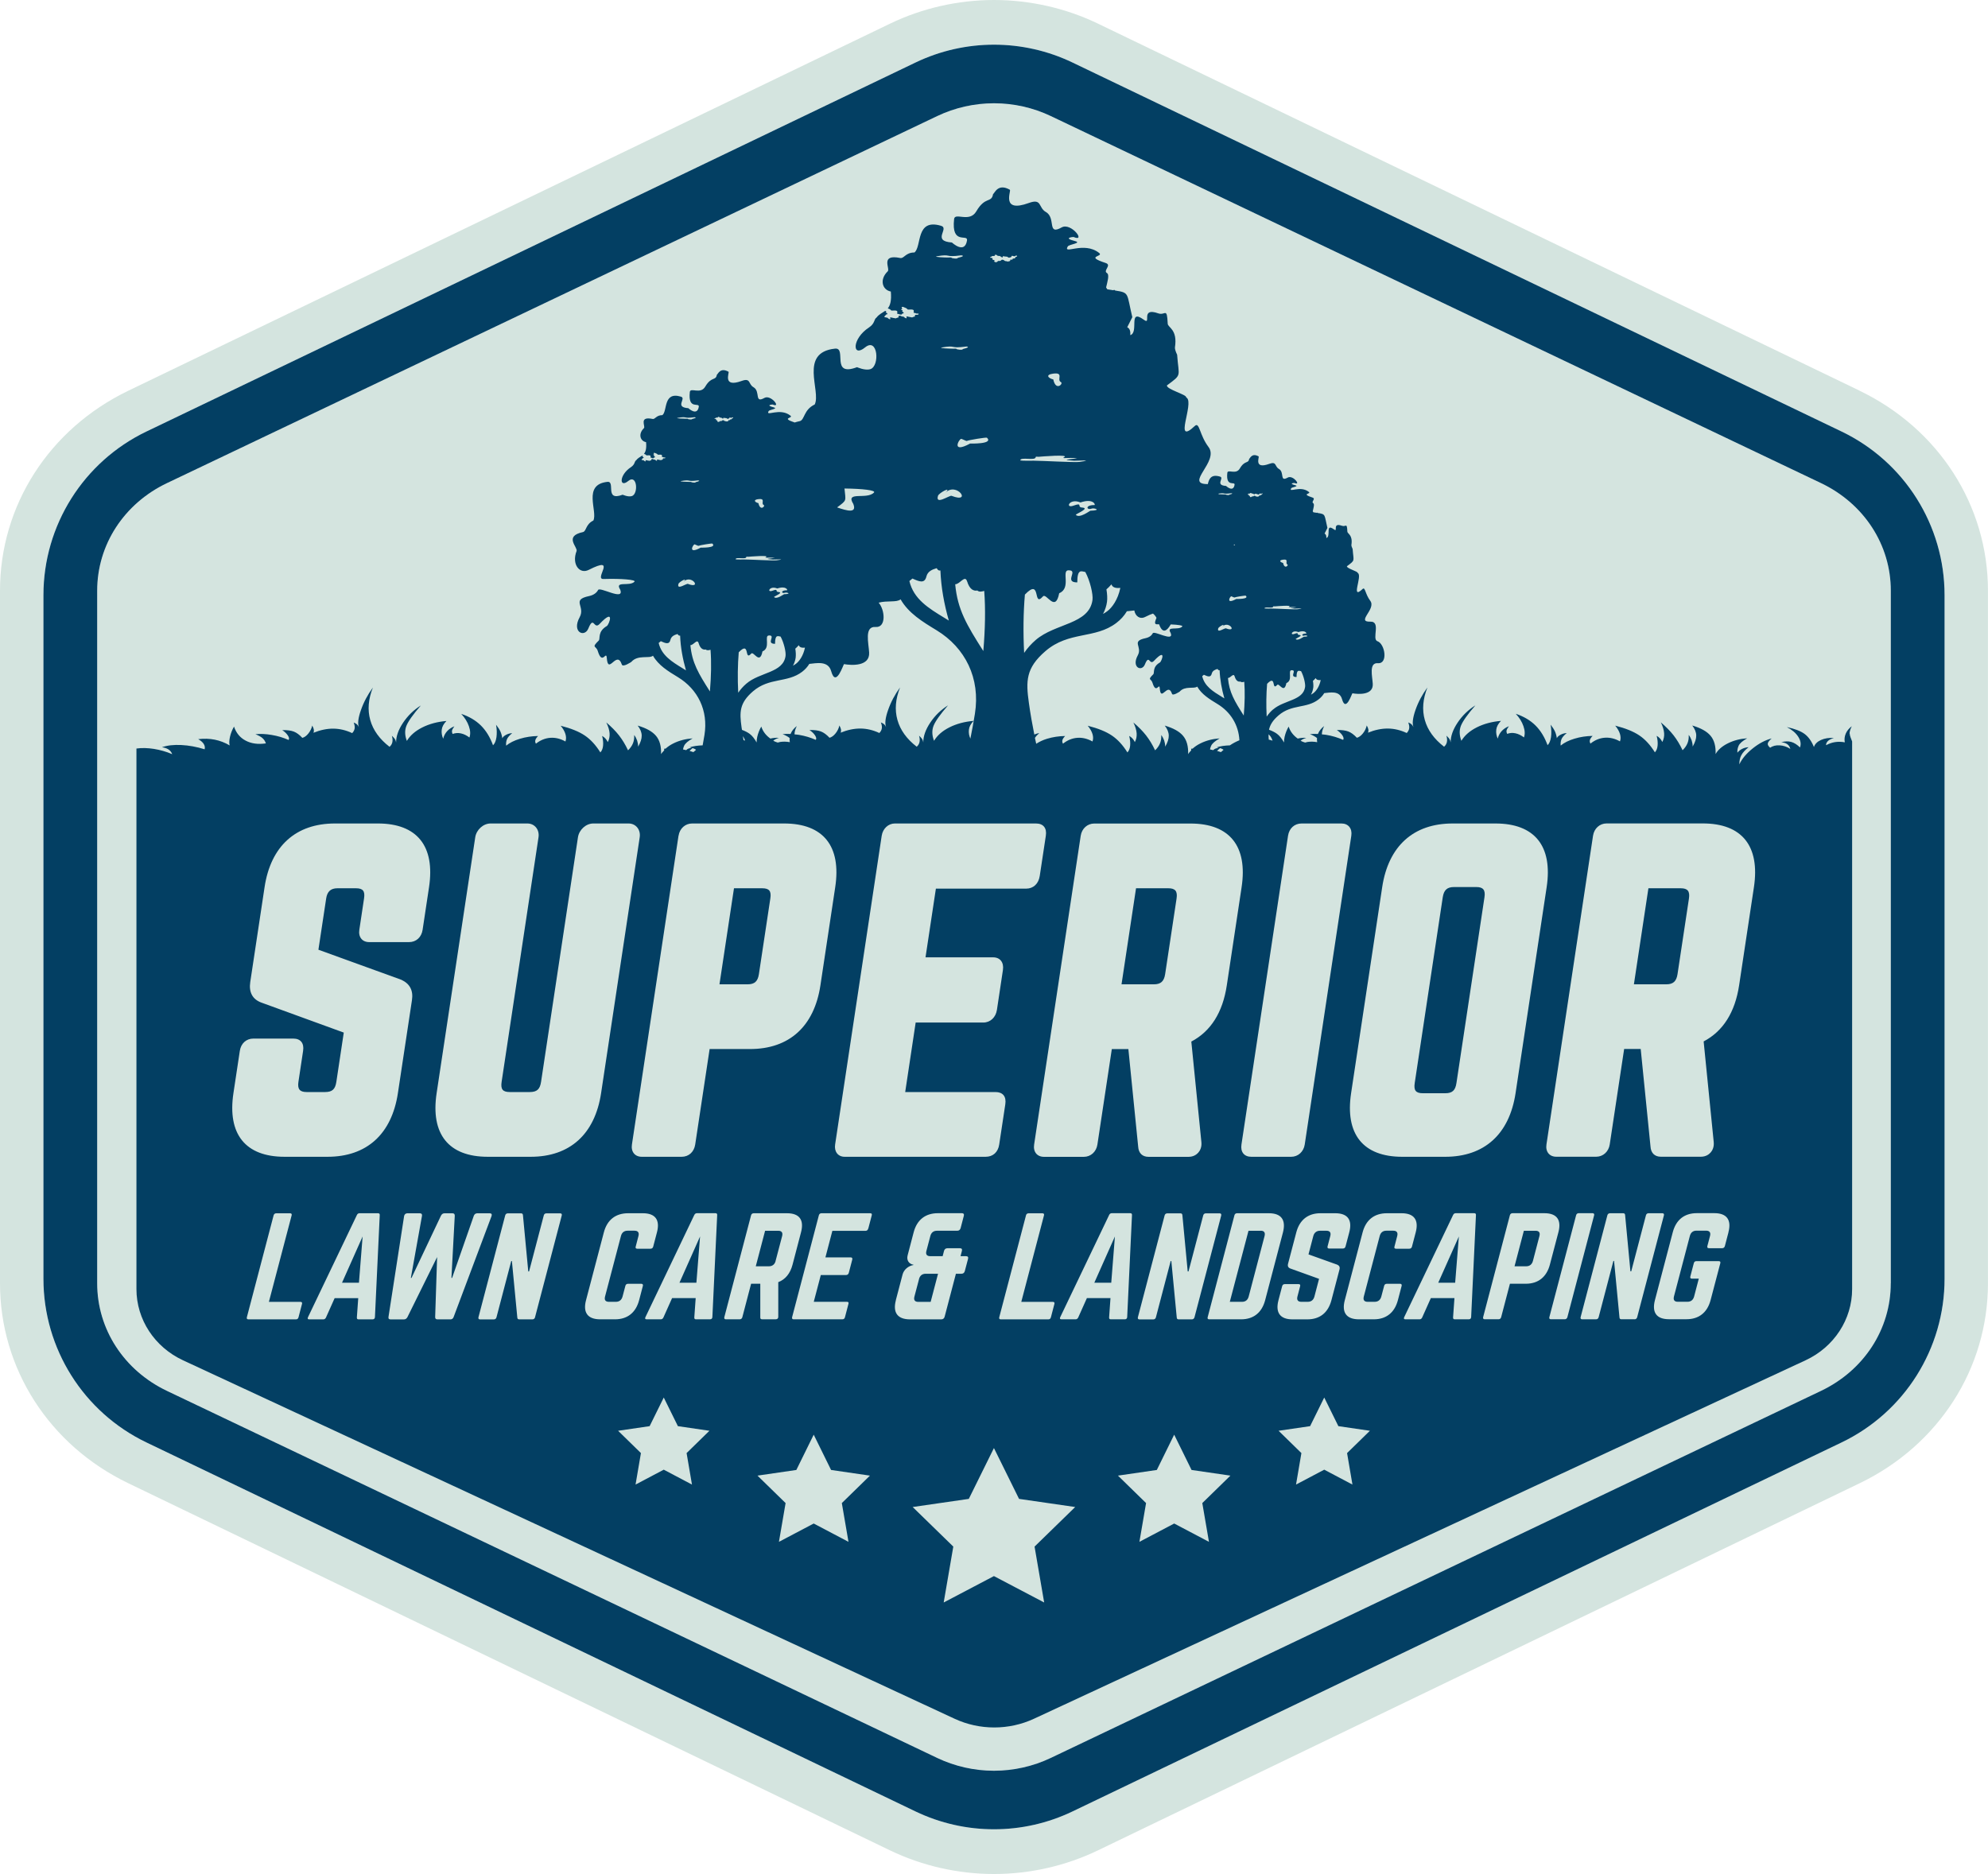 <?xml version="1.0" encoding="UTF-8"?>
<svg id="Layer_2" data-name="Layer 2" xmlns="http://www.w3.org/2000/svg" viewBox="0 0 417.87 393.97">
  <defs>
    <style>
      .cls-1 {
        fill: #033f63;
      }

      .cls-2 {
        fill: #d4e4df;
      }
    </style>
  </defs>
  <g id="Layer_1-2" data-name="Layer 1">
    <g>
      <g>
        <path class="cls-2" d="m208.94,372.26c-4.11,0-8.23-.93-11.91-2.68l-161.91-77.17c-9.06-4.32-14.68-12.98-14.68-22.62V124.18c0-9.64,5.63-18.31,14.68-22.62L197.03,24.39c3.68-1.75,7.79-2.68,11.91-2.68s8.23.93,11.91,2.68l161.91,77.17c9.06,4.32,14.68,12.98,14.68,22.62v145.61c0,9.64-5.63,18.31-14.68,22.62l-161.91,77.17c-3.68,1.75-7.79,2.68-11.91,2.68Z"/>
        <path class="cls-2" d="m390.9,82.14L230.81,4.98c-6.76-3.26-14.32-4.98-21.87-4.98s-15.12,1.72-21.87,4.98L26.97,82.14C10.33,90.17,0,106.27,0,124.18v145.61c0,17.91,10.33,34.02,26.97,42.03l160.09,77.17c6.76,3.26,14.32,4.98,21.87,4.98s15.12-1.72,21.87-4.98l160.09-77.17c16.64-8.02,26.97-24.13,26.97-42.04V124.18c0-17.91-10.34-34.01-26.97-42.03Zm17.84,186.7c0,14.68-8.42,28.06-21.66,34.41l-161.63,77.56c-10.44,5.01-22.59,5.01-33.03,0L30.79,303.26c-13.24-6.35-21.66-19.73-21.66-34.41V125.12c0-14.68,8.42-28.06,21.66-34.41L192.42,13.15c10.44-5.01,22.59-5.01,33.03,0l161.63,77.56c13.24,6.35,21.66,19.73,21.66,34.41v143.72Z"/>
      </g>
      <g>
        <g>
          <path class="cls-1" d="m193.18,268.89l-.97,3.68c-.2.75.1,1.12.82,1.12h2.59l1.55-5.91h-2.59c-.75,0-1.21.39-1.41,1.12Z"/>
          <path class="cls-1" d="m264.99,258.74h-2.56l-3.93,14.94h2.56c.73,0,1.21-.37,1.41-1.12l3.33-12.69c.2-.75-.09-1.14-.81-1.14Z"/>
          <path class="cls-1" d="m353.29,186.74h-6.8l-3.05,20.19h6.8c1.45,0,2.14-.62,2.37-2.15l2.4-15.89c.23-1.53-.27-2.15-1.72-2.15Z"/>
          <path class="cls-1" d="m163.02,265.1l1.38-5.24c.19-.72-.1-1.12-.82-1.12h-2.76l-1.96,7.47h2.76c.72,0,1.22-.39,1.41-1.11Z"/>
          <polygon class="cls-1" points="233.58 269.67 234.35 259.94 230.02 269.67 233.58 269.67"/>
          <path class="cls-1" d="m159.52,204.78l2.4-15.89c.24-1.57-.23-2.15-1.72-2.15h-5.92l-3.05,20.19h5.92c1.46,0,2.14-.62,2.37-2.15Z"/>
          <path class="cls-1" d="m388.76,154.24c.03-.49.19-1.01.48-1.57-.59.45-1.02.97-1.27,1.56-.25.59-.32,1.2-.2,1.83-.7-.13-1.37-.15-2.03-.05-.66.1-1.29.32-1.89.65-.05-.24.05-.51.3-.8.25-.29.69-.53,1.33-.71-1.02-.08-1.92.06-2.71.41-.79.36-1.28.85-1.49,1.48-.5-1.23-1.16-2.15-1.97-2.75-.81-.6-2.06-1.08-3.73-1.44,1.09.56,1.89,1.23,2.4,2.03.51.79.64,1.54.37,2.25-.62-.6-1.23-.99-1.85-1.16-.62-.17-1.31-.15-2.09.07.52.04.95.17,1.26.4.32.23.54.56.65,1-.73-.46-1.48-.71-2.25-.75-.77-.05-1.44.12-2,.5-.37-.32-.54-.62-.49-.89.05-.28.32-.63.82-1.06-1.34.34-2.67,1.04-3.99,2.1-1.32,1.06-2.26,2.18-2.81,3.35,0-.75.13-1.4.43-1.94.29-.55.8-1.1,1.52-1.67-.48.03-.92.14-1.33.34-.41.2-.75.47-1.02.81-.05-.47.03-.95.25-1.45.22-.5.82-1.02,1.8-1.57-1.49.1-2.84.45-4.06,1.06-1.22.61-2.08,1.36-2.58,2.25.06-1.63-.28-2.9-1.04-3.82s-2.04-1.64-3.87-2.18c.55.71.83,1.41.84,2.1.01.69-.24,1.46-.75,2.33,0-.46-.08-.89-.21-1.29-.14-.4-.34-.79-.62-1.16.04.65-.05,1.24-.26,1.75-.21.52-.55,1-1.03,1.47-.56-1.19-1.19-2.23-1.9-3.14-.71-.91-1.6-1.81-2.67-2.72.41.84.64,1.6.69,2.27.05.68-.08,1.3-.38,1.86-.14-.29-.3-.55-.5-.76s-.43-.4-.69-.54c.2.77.26,1.45.2,2.06-.06.61-.25,1.08-.57,1.41-.97-1.56-2.06-2.74-3.28-3.56s-2.9-1.5-5.06-2.05c.49.59.83,1.18,1,1.75.17.57.17,1.09,0,1.56-1.05-.59-2.12-.85-3.19-.77-1.07.08-2.08.49-3.01,1.23-.15-.24-.19-.5-.12-.75.07-.26.26-.54.57-.86-1.32.02-2.59.21-3.81.58-1.22.37-2.18.85-2.9,1.45-.05-.46,0-.89.15-1.3.15-.41.53-.85,1.12-1.33-.46.02-.89.14-1.29.35-.4.21-.66.45-.79.73-.07-.51-.2-.98-.39-1.41-.2-.43-.5-.91-.92-1.44.17.96.19,1.84.08,2.63-.12.79-.36,1.35-.72,1.69-.62-1.7-1.47-3.09-2.56-4.17-1.09-1.07-2.46-1.88-4.12-2.43.76.82,1.3,1.69,1.61,2.6.32.91.35,1.71.11,2.37-.58-.45-1.18-.74-1.79-.87s-1.19-.09-1.74.12c-.13-.28-.17-.52-.12-.73.05-.21.21-.5.49-.88-.63.25-1.14.6-1.54,1.04-.39.44-.67.96-.81,1.57-.28-.62-.38-1.24-.31-1.88.07-.63.4-1.25.99-1.85-1.91.16-3.61.62-5.08,1.36-1.47.74-2.56,1.69-3.24,2.83-.44-1.15-.47-2.21-.1-3.16.38-.96,1.39-2.39,3.04-4.29-1.5.94-2.75,2.15-3.73,3.62-.99,1.48-1.48,2.87-1.47,4.17-.03-.27-.12-.5-.24-.71-.13-.2-.34-.44-.65-.71.15.5.18.95.1,1.34-.08.39-.28.72-.59.98-2.1-1.62-3.45-3.49-4.05-5.62-.6-2.13-.42-4.41.55-6.84-1.09,1.49-1.93,3.07-2.51,4.73-.58,1.67-.72,2.88-.42,3.62-.12-.27-.27-.48-.45-.63-.18-.15-.39-.27-.65-.36.18.47.25.87.2,1.22-.05.35-.22.68-.52,1-1.32-.62-2.64-.93-3.97-.94-1.32-.01-2.72.28-4.18.87.1-.21.12-.43.09-.65s-.15-.51-.34-.87c-.14.62-.41,1.17-.81,1.67s-.82.8-1.27.92c-.6-.65-1.2-1.09-1.79-1.32-.59-.23-1.4-.33-2.43-.31.52.34.91.72,1.18,1.13.27.42.32.73.15.94-1.1-.49-2.27-.84-3.52-1.05-.32-.06-.62-.07-.93-.1,0-.06-.01-.12-.01-.18.03-.49.19-1.01.48-1.57-.59.45-1.02.97-1.27,1.56-.01.03-.01.07-.03.1-.59-.03-1.15-.02-1.69.04.66.26,1.15.53,1.48.82-.02.29-.02.58.04.87-.7-.13-1.37-.15-2.03-.05-.17.03-.34.08-.51.13-.33-.1-.65-.22-.95-.38.26-.24.64-.45,1.2-.61-.66-.05-1.25.02-1.8.15-.87-.62-1.55-1.42-1.91-2.52-.4.69-.68,1.41-.85,2.16-.1.45-.13.84-.13,1.18-.42-.75-.89-1.39-1.47-1.82-.43-.32-1-.6-1.68-.86.22-1.02.78-1.96,2-3.01,2.79-2.41,5.86-1.4,8.39-3.34.5-.39.91-.83,1.22-1.35,1.13-.09,3.21-.61,3.73,1.24.82,2.94,2.09-1.22,2.2-1.2,1.23.22,4.41.43,4.27-1.98-.09-1.62-.86-4.5,1.09-4.35,2.17.17,1.48-4.08-.11-4.62-1.25-.43.82-4.18-1.48-4.11-3.1.1,1.29-2.64-.03-4.39-1.07-1.42-1.06-2.99-1.6-2.48-2.6,2.44-.05-2.66-.97-3.32-.03-.02-.05-.04-.07-.06.06-.32-2.36-.94-2.26-1.4,1.82-1.35,1.39-.97,1.2-3.62-.16-.32-.29-.71-.26-.86.33-2.14-.83-2.33-.85-2.8-.09-2.02-.29-.93-1.11-1.22-2.2-.78-.73,1.46-1.71.75-1.91-1.38-.54,1.48-1.6,1.82.02-.41-.03-.77-.37-.93l.6-1.19c-.68-2.85-.31-2.88-2.02-3.14-.07-.08-.14-.1-.23-.04-.21-.03-.44-.07-.7-.11l-.14-.22c.15-.65.42-1.5.1-1.7-.49-.3.62-.94-.15-1.18-2.56-.84-.2-.73-.76-1.18-1.81-1.45-4.33.28-3.71-.78.13-.23,1.73-.4.84-.63-1.51-.39-.18-.49-.17-.48,1.53.66-.3-1.75-1.4-1.13-1.77.99-.63-1.12-1.86-1.82-.92-.52-.43-1.64-2.01-1.07-3.35,1.23-2.05-1.45-2.25-1.56-1.42-.8-1.8.42-1.98.51-.19,1.09-.92.22-1.98,2.04-.8,1.37-2.52.08-2.62.9-.35,3.15,1.66,1.69,1.52,2.53-.28,1.67-1.78.23-1.79.23-2.44-.17-.25-1.67-1.28-1.97-1.88-.56-2.29.51-2.55,1.58-5.06.04,2.47-4.74.14-7.81-1.91-2.52-1.88-5.33-2.86-4.42-4.63,4.35-.09-4.73-1.72-5.92-.05-.03-.09-.07-.12-.11.11-.56-4.2-1.68-4.03-2.49,3.25-2.4,2.47-1.72,2.14-6.45-.29-.57-.51-1.26-.46-1.54.59-3.8-1.48-4.15-1.52-4.98-.17-3.59-.51-1.65-1.98-2.17-3.91-1.39-1.3,2.61-3.04,1.34-3.39-2.46-.96,2.63-2.84,3.24.04-.72-.05-1.38-.65-1.66l1.07-2.12c-1.22-5.07-.54-5.13-3.6-5.6-.12-.14-.24-.17-.41-.06-.37-.06-.78-.12-1.25-.2l-.25-.39c.26-1.15.76-2.67.17-3.03-.87-.53,1.1-1.66-.26-2.11-4.55-1.49-.35-1.3-1.36-2.1-3.23-2.58-7.71.49-6.6-1.39.24-.41,3.08-.72,1.5-1.12-2.69-.69-.33-.87-.29-.86,2.72,1.18-.53-3.12-2.5-2.01-3.15,1.77-1.13-2-3.32-3.24-1.63-.93-.77-2.92-3.57-1.9-5.97,2.18-3.65-2.57-4-2.78-2.53-1.43-3.2.75-3.53.92-.33,1.94-1.64.38-3.53,3.63-1.43,2.44-4.49.14-4.66,1.61-.63,5.61,2.96,3,2.71,4.51-.49,2.96-3.16.42-3.18.42-4.33-.31-.44-2.97-2.27-3.51-5.41-1.61-4.01,4.37-5.6,5.61-1.88,0-2.18,1.32-2.98,1.16-4.3-.88-2.06,2.25-2.63,2.8-1.8,1.73-1.15,3.91.65,4.25.17,1.94-.14,2.93-.64,3.54.28.11.49.14.71.43.11.14,1.43-.24,1.29.41-.11.5.2.25.38.38.13.11.4.07.54.08.11-.13.07-.22.2-.22.38,0,.17-.3.09-.32-.46-.09.13-.26-.2-.38-.54-.18.18-.23.02-.37-.32-.28.07-.39.23-.31.39.2.63.17.91.52.1.14,1.43-.24,1.29.41-.11.5.21.25.38.38.18.15.63.02.64.13.04.36-.73.11-.75.27-.06.55-.12.24-.39.4-.35.21-.37-.01-.68.02,0,0-.02-.01-.04-.02-.02,0-.05-.01-.05-.01-.32-.03-.76-.25-.63.05.2.47-.48.1-.51-.04-.02-.09-.69-.09-.73-.26-.2,0-.41-.02-.42.06-.06.55-.12.24-.39.4-.34.21-.37-.01-.67.02.01,0-.06-.03-.08-.03h0c-.33-.03-.76-.25-.63.05.2.47-.48.1-.51-.04-.03-.11-1.07-.09-.62-.41.27-.19.15-.32.31-.32.38,0,.17-.31.09-.32-.46-.09.13-.26-.2-.38-.06-.02-.1-.04-.13-.06-.6.43-1.3.71-1.82,1.41-.57.35-.29,1.23-1.58,2.08-3.65,2.39-3.55,6.43-.83,4.2,2.73-2.25,3.13,3.97,1.1,4.57-1.15.34-2.78-.43-2.79-.42-5.64,2.12-2.04-4.18-4.63-3.9-7.65.82-2.87,8.92-4.26,11.74-2.37,1.12-2.09,3.28-3.17,3.51-.4.08-.74.18-1.04.28-3.04-1.01-.2-.89-.89-1.44-2.24-1.79-5.34.34-4.58-.97.16-.29,2.13-.5,1.04-.78-1.86-.48-.23-.6-.2-.59,1.89.82-.37-2.16-1.73-1.39-2.18,1.22-.78-1.38-2.3-2.25-1.13-.64-.53-2.03-2.48-1.32-4.14,1.51-2.53-1.78-2.77-1.93-1.75-.99-2.22.52-2.45.63-.23,1.34-1.14.27-2.45,2.51-.99,1.69-3.11.09-3.23,1.11-.44,3.89,2.05,2.08,1.88,3.12-.34,2.05-2.19.29-2.2.29-3-.21-.3-2.06-1.57-2.43-3.75-1.11-2.78,3.03-3.88,3.89-1.3,0-1.51.92-2.06.8-2.98-.61-1.43,1.56-1.82,1.94-1.25,1.2-.8,2.71.45,2.94.12,1.35-.09,2.03-.44,2.46.19.08.34.1.49.3.08.1.99-.17.9.28-.08.35.14.17.26.27.09.08.27.05.38.06.08-.09.05-.15.14-.15.27,0,.12-.21.06-.22-.32-.06.09-.18-.14-.26-.37-.13.13-.16.02-.26-.22-.19.05-.27.16-.22.27.14.44.12.63.36.07.1.99-.17.89.28-.08.35.14.17.26.27.13.1.44.01.45.09.03.25-.51.08-.52.19-.04.38-.09.16-.27.28-.24.14-.26-.01-.47.01,0,0-.01,0-.03-.01-.02,0-.03-.01-.03-.01-.22-.02-.52-.17-.44.04.14.32-.33.07-.36-.03-.02-.06-.48-.06-.51-.18-.14,0-.29-.02-.29.04-.04.38-.09.16-.27.28-.24.14-.26-.01-.47.01.01,0-.04-.02-.06-.02h0c-.23-.02-.53-.17-.44.03.14.32-.33.07-.35-.03-.02-.08-.74-.06-.43-.28.19-.13.11-.22.22-.22.27,0,.12-.21.06-.22-.32-.06.09-.18-.14-.26-.04-.01-.07-.03-.09-.04-.42.3-.9.49-1.26.98-.39.24-.2.85-1.09,1.44-2.53,1.66-2.46,4.46-.57,2.91,1.9-1.56,2.17,2.75.76,3.17-.8.24-1.93-.3-1.93-.29-3.91,1.47-1.42-2.9-3.21-2.7-5.3.57-1.99,6.18-2.95,8.13-1.64.78-1.45,2.27-2.2,2.43-4.07.87-1.02,3.18-1.33,3.99-1.07,2.79.64,4.93,2.56,3.95,6.15-3.13,1.02,1.99,3.09,1.92,3.75-.12,6.91.16,6.53.56-1.03,1.1-4.23-.27-3.01,1.67.99,2.54-4.46-.8-4.67.13-.32.56-.9,1.02-1.88,1.23-3.82.81-.7,2.13-1.97,4.44-1.73,3.16,1.03,4.35,1.83,2.37,1.15-2.84,1.14.34,2.35-.94,3.34-3.55,2.01.14,1.54.42-2.03,1.19-1.33,2.69-1.71,3.06-1.62,1.6-.56,1.02-.2,2.2.96,3.15,1.76-.22,1.89,1.45.29,3.77,2.09-1.8,3.17,1.4.21.64,1.98-.55,1.99-.56,1.37-1.58,3.76-.62,4.55-1.3,1.16,2.02,3.17,3.25,5.25,4.51,4.15,2.53,6.41,6.97,5.57,12.17-.12.74-.25,1.45-.38,2.16-1.03.04-1.98.16-2.75.43.16.02.3.06.45.1-.28.06-.58.09-.83.22-.13.06-.21.18-.33.26-.22-.05-.45-.11-.67-.15.04-.25.12-.5.23-.75.22-.5.82-1.02,1.8-1.57-1.49.1-2.84.45-4.06,1.06-.65.32-1.18.69-1.62,1.09-.1.01-.21,0-.31.02v.36c-.23.25-.49.5-.65.78.06-1.63-.28-2.9-1.04-3.82s-2.04-1.64-3.87-2.18c.55.71.83,1.41.84,2.1.01.69-.24,1.46-.75,2.33,0-.46-.08-.89-.21-1.29-.14-.4-.34-.79-.62-1.16.04.65-.05,1.24-.26,1.75-.21.52-.55,1-1.03,1.47-.56-1.19-1.19-2.23-1.9-3.14-.71-.91-1.6-1.81-2.67-2.72.41.84.64,1.6.69,2.27.05.68-.08,1.3-.38,1.86-.14-.29-.3-.55-.5-.76s-.43-.4-.69-.54c.2.77.26,1.45.2,2.06-.06.61-.25,1.08-.57,1.41-.97-1.56-2.06-2.74-3.28-3.56-1.21-.82-2.9-1.5-5.06-2.05.49.59.83,1.18,1,1.75.17.57.17,1.09,0,1.56-1.05-.59-2.12-.85-3.19-.77-1.07.08-2.08.49-3.01,1.23-.15-.24-.19-.5-.12-.75s.26-.54.57-.86c-1.32.02-2.59.21-3.81.58s-2.18.85-2.9,1.45c-.05-.46,0-.89.15-1.3.15-.41.53-.85,1.12-1.33-.46.02-.89.14-1.29.35s-.66.45-.79.73c-.07-.51-.2-.98-.39-1.41s-.5-.91-.92-1.44c.17.96.19,1.84.08,2.63-.12.79-.36,1.35-.72,1.69-.62-1.7-1.47-3.09-2.56-4.17-1.09-1.07-2.46-1.88-4.12-2.43.76.82,1.3,1.69,1.61,2.6.32.91.35,1.71.11,2.37-.58-.45-1.18-.74-1.79-.87-.61-.13-1.19-.09-1.74.12-.13-.28-.17-.52-.12-.73.05-.21.21-.5.49-.88-.63.25-1.14.6-1.54,1.04-.39.44-.67.96-.81,1.57-.28-.62-.38-1.24-.31-1.88.07-.63.4-1.25.99-1.85-1.91.16-3.61.62-5.08,1.36-1.47.74-2.56,1.69-3.24,2.83-.44-1.15-.47-2.21-.1-3.16.38-.96,1.39-2.39,3.04-4.29-1.5.94-2.75,2.15-3.73,3.62-.99,1.48-1.48,2.87-1.47,4.17-.03-.27-.12-.5-.24-.71-.13-.2-.34-.44-.65-.71.15.5.18.95.1,1.34-.08.39-.28.72-.59.98-2.1-1.62-3.45-3.49-4.05-5.62-.6-2.13-.42-4.41.55-6.84-1.09,1.49-1.93,3.07-2.51,4.73-.59,1.67-.73,2.88-.42,3.62-.12-.27-.27-.48-.45-.63-.18-.15-.39-.27-.65-.36.18.47.25.87.2,1.22-.05.35-.22.68-.52,1-1.32-.62-2.64-.93-3.97-.94-1.32-.01-2.72.28-4.18.87.1-.21.12-.43.09-.65s-.15-.51-.34-.87c-.14.62-.41,1.17-.81,1.67-.4.5-.82.8-1.27.92-.6-.65-1.2-1.09-1.79-1.32s-1.4-.33-2.43-.31c.52.34.91.72,1.18,1.13s.32.73.15.94c-1.1-.49-2.27-.84-3.52-1.05-1.25-.22-2.4-.27-3.45-.16.66.26,1.15.53,1.48.82.33.29.57.66.72,1.11-1.65.24-3.07.05-4.25-.58-1.19-.62-2-1.61-2.45-2.95-.4.69-.68,1.41-.85,2.16-.17.75-.19,1.35-.06,1.8-.99-.59-2.04-.99-3.13-1.21s-2.26-.26-3.49-.11c.54.3.92.63,1.16,1,.23.37.3.75.19,1.13-1.66-.52-3.3-.82-4.91-.9-1.61-.08-2.96.08-4.06.47.57.07,1.03.23,1.39.47.36.24.61.57.77.99-1.22-.53-2.5-.89-3.83-1.11-1.33-.21-2.56-.24-3.69-.08v113.64c0,6.38,3.8,12.19,9.79,14.97l162.19,75.36c5.25,2.44,11.41,2.44,16.67,0l162.19-75.36c5.99-2.78,9.79-8.6,9.79-14.97v-115.13c-.21-.62-.52-1.17-.49-1.65Zm-98.23,32.28c1.3-8.64,6.56-13.4,14.8-13.4h9.02c8.24,0,12.06,4.76,10.75,13.4l-6.53,43.27c-1.3,8.64-6.56,13.4-14.8,13.4h-9.02c-8.24,0-12.06-4.76-10.75-13.4l6.53-43.27Zm-19.79-10.82c.24-1.57,1.36-2.58,2.85-2.58h8.38c1.45,0,2.3,1.06,2.07,2.58l-9.79,64.91c-.23,1.52-1.4,2.58-2.85,2.58h-8.38c-1.5,0-2.31-1.01-2.07-2.58l9.79-64.91Zm-20.33,43.26l2.12,21.17c.1,1.09-.31,1.79-.66,2.19-.36.4-1,.88-2.06.88h-8.38c-1.31,0-2.11-.78-2.19-2.15l-2.06-20.5h-3.48l-3.03,20.07c-.23,1.52-1.4,2.58-2.85,2.58h-8.38c-1.45,0-2.3-1.06-2.07-2.58l9.79-64.91c.23-1.52,1.4-2.58,2.85-2.58h20.22c8.24,0,12.06,4.76,10.75,13.4l-3.11,20.62c-.86,5.7-3.37,9.67-7.46,11.82Zm6.29,36.55l-5.62,21.41c-.07.28-.28.45-.56.45h-2.76c-.25,0-.39-.11-.41-.36l-1.14-11.9h-.14l-3.1,11.82c-.07.28-.26.45-.56.45h-2.9c-.28,0-.4-.17-.33-.45l5.62-21.41c.07-.28.28-.44.56-.44h2.76c.25,0,.39.11.41.36l1.12,11.85h.17l3.09-11.77c.07-.28.26-.44.56-.44h2.89c.28,0,.4.17.33.44Zm-56.68-151.27c-.44-.17-3.47,2.04-2.86,0,.19-.63,3.06-2.13,1.56-.67,2.41-2.33,5.69,2.38,1.3.67Zm3.27,17.99c.5,1.66,1.36,2.08,2.14,1.91.37.36.93.23,1.45.09.29,3.77.2,8.09-.19,12.64-3.47-5.47-5.42-8.69-5.91-14.04,1,0,2.06-2.07,2.5-.6Zm14.47,50.89c1.54,0,2.32.97,2.07,2.58l-1.28,8.45c-.25,1.65-1.35,2.67-2.86,2.67h-18.97l-2.18,14.44h14.21c1.47,0,2.3,1.07,2.06,2.67l-1.26,8.37c-.24,1.59-1.39,2.67-2.87,2.67h-14.21l-2.2,14.61h18.97c1.56,0,2.32.94,2.07,2.58l-1.28,8.45c-.24,1.62-1.31,2.58-2.85,2.58h-29.65c-1.38,0-2.22-1.09-1.99-2.58l9.79-64.91c.23-1.5,1.39-2.58,2.77-2.58h29.65Zm6.8-53.22c2.28-.09-1.05,2.54,1.88,2.54,0-2.98.91-2.3,1.69-2.19,1.01,1.87,1.66,4.71,1.51,5.87-.7,5.17-7.81,4.87-11.93,8.42-.94.81-1.75,1.71-2.44,2.72-.22-4.31-.17-8.48.16-12.26,3.55-3.7,1.57,2.89,3.8.38.72-.81,2.6,3.53,3.41-.67,2.59-1.06.42-4.75,1.92-4.82Zm-8.91,135.61c.07-.28.28-.44.56-.44h2.9c.31,0,.4.17.33.44l-4.77,18.18h6.63c.31,0,.4.17.33.44l-.73,2.79c-.08.31-.25.45-.56.45h-9.97c-.28,0-.41-.14-.33-.45l5.62-21.41Zm40.17-97.65c.18-.19.41-.39.64-.59.25.08.47.18.66.31.02.02.04.04.06.06-.19.16-.38.32-.55.48-.27-.09-.54-.19-.81-.26Zm2.29-15.32c.56,0,1.16-1.16,1.41-.33.28.93.76,1.17,1.2,1.07.21.2.52.13.82.05.16,2.12.11,4.55-.11,7.1-1.95-3.07-3.05-4.88-3.32-7.89Zm8.99,12.34c.18.28.3.56.38.83-.22-.06-.42-.14-.64-.19-.05,0-.1,0-.15-.02-.04-.4-.05-.77-.04-1.13.15.17.34.32.45.51Zm.52-5.76c-.53.45-.98.96-1.37,1.53-.12-2.42-.09-4.76.09-6.89,2-2.08.88,1.62,2.13.22.4-.46,1.46,1.98,1.92-.37,1.45-.59.24-2.67,1.08-2.71,1.28-.05-.59,1.43,1.06,1.43,0-1.67.51-1.29.95-1.23.57,1.05.93,2.65.85,3.3-.39,2.91-4.39,2.74-6.7,4.73Zm8.42-4.51c.05-.39.03-.91-.07-1.47.18-.14.38-.35.59-.59.14.41.58.46,1.05.42-.29,1.41-.98,2.32-1.52,2.73-.16.12-.34.24-.53.34.25-.47.41-.95.47-1.43Zm-1.48-11.42c-1.13-.02-.97.65-.31.41.28-.1,1.23.22-.19.26-.05,0-1.31.97-1.72.47.13-.15,1.71-.78.74-.85-.64-.04.13-.64-1-.22-1.04.38-.5-.93.82-.38,1.54-.52,1.81.31,1.65.31Zm-4.88-15.53c1.34-.17.37.72.92,1,.33.17-.6,1.13-.9-.31-.58-.14-.99-.56-.02-.69Zm-2.06,9.86c0-.1.19-.03.34-.04.28-.02,3.74-.32,3.01.06-.36.19.39.01,1.55.1-.63.14-2.22.17-.37.3.18.01,2.61-.14.63.14-.56.08-4.42-.14-5.42-.14-.31,0-1.35.02-1.57-.03,0-.46,1.82.09,1.82-.39Zm-5.32-23.66c.26,0,.06-.1.16-.09.54.01.23-.11.35-.13.25-.05.24.11.34.12.4.01.21.06.33.09.17.04.03,0,.11.08.14.15.07-.2.23-.13.15.06.49,0,.5.11,0,.08.41.06.43-.08.03-.22.27.06.43-.06.19-.15.3.05.2.07-.28.03-.08.24-.37.23-.24,0-.03.24-.33.11-.03-.01-.08.07-.08.12,0,.12-.36.12-.36.12-.1-.09-.21.01-.31-.09-.08-.09-.3-.16-.37-.07-.18.21-.34.01-.45.16-.12.16-.39.09-.39,0-.01-.16.18-.11-.14-.18-.14-.03.01-.22-.15-.23-.37-.02-.11-.13-.1-.13Zm-2.93,10.6s.02,0,.04,0c.29.03.26.1-.05.21,0-.07.01-.13.02-.2Zm.11,11.15c.2-.11,2.3-.45,2.37-.38.82.78-1.98.68-1.99.69-2.33,1.26-1.28-.61-1.04-.56.15.04.59.28.66.25Zm-.67-21.92c.37.04.24.14-.4.3-.04.11-.28.11-.72.02.02-.07-.12-.09-.42-.06-.23,0-.78-.02-1.13-.05,0-.04,0-.09,0-.13,1.49-.23.7.18,2.67-.08Zm-2.74,28.4c.11-.35,1.72-1.2.88-.38,1.35-1.31,3.2,1.34.73.38-.25-.1-1.95,1.15-1.61,0Zm-3.01,9.77c.8.36,1.43.64,1.65-.25.15-.62.72-.84,1.21-.98.15.27.29.3.44.27.08,2,.45,4,1,5.92-.18-.11-.36-.22-.54-.33-1.85-1.13-3.62-2.21-4.12-4.34.14-.11.26-.21.36-.3Zm-16.24-13.35c.46-.04,1.02-.12,1.61-.17.22,1.22,1.2,1.91,2.28,1.36.73-.37,1.25-.59,1.64-.71.29.22.54.53.74.89-.25.66-.58,1.39.13,1.37.14,0,.28,0,.42,0,.77,2.16,1.7,1.32,2.45.02,1.58.06,2.62.23,2.42.44-.83.89-3.43-.22-2.44,1.35.8,2.06-3.62-.65-3.78.11-.26.46-.73.83-1.53,1-3.09.66-.57,1.72-1.6,3.6-1.4,2.56.84,3.52,1.49,1.92.93-2.3.93.28,1.91-.76,2.71-2.88,1.63.12,1.25.34-1.65.96-1.08,2.18-1.39,2.48-1.31,1.3-.46.83-.17,1.79.78,2.55,1.43-.18,1.53,1.17.23,3.05,1.7-1.46,2.57,1.14.17.52,1.61-.45,1.61-.45,1.11-1.28,3.05-.51,3.69-1.06.94,1.64,2.57,2.63,4.26,3.66,2.75,1.67,4.44,4.39,4.61,7.62-.67.28-1.34.62-2,1.07-1.05.04-2.01.16-2.8.43.16.02.3.06.45.1-.28.06-.58.09-.83.22-.13.06-.21.18-.33.26-.22-.05-.45-.11-.67-.15.04-.25.12-.5.23-.75.22-.5.82-1.02,1.8-1.57-1.49.1-2.84.45-4.06,1.06-.65.32-1.18.69-1.62,1.09-.1.01-.21,0-.31.02v.36c-.23.25-.49.5-.64.78.06-1.63-.28-2.9-1.04-3.82-.75-.92-2.04-1.64-3.87-2.18.55.71.83,1.41.84,2.1.01.69-.24,1.46-.75,2.33,0-.46-.08-.89-.21-1.29-.14-.4-.34-.79-.62-1.16.04.65-.05,1.24-.26,1.75-.21.52-.55,1-1.03,1.47-.56-1.19-1.19-2.23-1.9-3.14-.71-.91-1.6-1.81-2.67-2.72.41.84.64,1.6.69,2.27.05.68-.08,1.3-.38,1.86-.14-.29-.3-.55-.5-.76-.2-.22-.43-.4-.69-.54.2.77.26,1.45.2,2.06-.06.61-.25,1.08-.57,1.41-.97-1.56-2.06-2.74-3.28-3.56-1.21-.82-2.9-1.5-5.06-2.05.49.59.83,1.18,1,1.75.17.57.17,1.09,0,1.56-1.05-.59-2.12-.85-3.19-.77-1.07.08-2.08.49-3.01,1.23-.15-.24-.19-.5-.12-.75.07-.26.26-.54.57-.86-1.32.02-2.59.21-3.81.58-.91.28-1.64.64-2.27,1.05-.09-.41-.18-.82-.27-1.23.2-.32.48-.64.92-.99-.38.02-.72.14-1.05.28-.44-2.18-.83-4.4-1.14-6.64-.64-4.56-.67-7.32,3.46-10.88,4.97-4.29,10.43-2.5,14.94-5.95.9-.69,1.62-1.48,2.17-2.4Zm-4.13-2c.09-.7.05-1.61-.12-2.61.32-.26.68-.63,1.05-1.05.25.73,1.03.82,1.87.75-.52,2.5-1.75,4.14-2.7,4.86-.29.22-.6.42-.94.61.44-.83.72-1.68.84-2.55Zm-2.63-20.33c-2.02-.03-1.72,1.16-.55.73.49-.17,2.19.38-.33.46-.08,0-2.32,1.72-3.06.84.23-.26,3.04-1.39,1.32-1.51-1.14-.08.24-1.13-1.79-.4-1.85.67-.88-1.65,1.46-.67,2.74-.93,3.22.55,2.94.55Zm-8.69-27.63c2.38-.31.66,1.28,1.63,1.78.6.3-1.07,2.01-1.6-.56-1.03-.24-1.76-.99-.03-1.22Zm-3.66,17.55c0-.18.34-.05.6-.07.5-.04,6.65-.57,5.35.11-.63.33.69.02,2.76.18-1.13.26-3.96.3-.66.54.32.02,4.65-.25,1.13.25-1,.14-7.88-.26-9.64-.26-.55,0-2.41.04-2.79-.06,0-.82,3.23.16,3.24-.7Zm-9.46-42.12c.46-.02.11-.17.28-.16.96.03.41-.2.62-.24.45-.09.43.2.61.21.72.02.37.11.6.16.31.07.05,0,.19.15.24.27.12-.35.41-.23.27.11.88.02.89.2,0,.15.72.11.76-.14.05-.39.48.11.77-.11.34-.27.53.1.35.12-.49.06-.14.42-.67.41-.43-.01-.06.42-.58.2-.05-.02-.14.12-.14.21,0,.22-.63.22-.64.21-.18-.16-.37.02-.55-.17-.15-.16-.53-.29-.66-.13-.32.38-.6.02-.8.29-.21.28-.69.15-.7-.01-.02-.29.32-.2-.25-.32-.25-.05.02-.4-.27-.41-.67-.04-.19-.23-.18-.23Zm-.8,38.04c1.47,1.39-3.52,1.22-3.54,1.23-4.14,2.24-2.27-1.09-1.85-.99.26.06,1.06.5,1.17.44.36-.19,4.09-.8,4.22-.68Zm-4.35-19.18c.66.08.42.26-.71.54-.06.19-.49.2-1.28.04.03-.11-.22-.15-.75-.11-.71-.01-3.1-.09-2.42-.26,3.27-.56,1.45.29,5.16-.2Zm-6.22-18.96c3.27-.56,1.45.29,5.16-.2.66.08.42.26-.71.53-.07.19-.49.2-1.28.04.03-.12-.22-.15-.75-.11-.71,0-3.1-.09-2.42-.26Zm-5.08,67.75c1.43.64,2.55,1.13,2.93-.44.26-1.1,1.29-1.49,2.16-1.74.27.49.52.54.78.47.14,3.57.79,7.11,1.77,10.54-.32-.2-.64-.39-.96-.59-3.29-2-6.45-3.93-7.33-7.72.24-.2.47-.38.65-.53Zm-14.29-18.93c3.85.04,6.63.38,6.2.84-1.48,1.59-6.1-.39-4.35,2.4.8,2.04-1.3,1.45-3.36.75,0-.01-.02-.03-.02-.04,2.11-1.56,1.77-1.28,1.53-3.95Zm-7.4,36.87c1.39-.12,3.97-.76,4.6,1.53,1.01,3.63,2.57-1.51,2.71-1.48,1.52.27,5.44.53,5.27-2.44-.11-2-1.06-5.55,1.35-5.37,2.28.18,1.99-3.57.65-5.11,1.79-.49,3.79,0,4.61-.7,1.68,2.92,4.58,4.69,7.58,6.51,5.99,3.65,9.24,10.06,8.04,17.56-.29,1.8-.61,3.53-.95,5.21-.28-.62-.38-1.24-.31-1.88.07-.63.4-1.25.99-1.85-1.91.16-3.61.62-5.08,1.36-1.47.74-2.56,1.69-3.24,2.83-.44-1.15-.47-2.21-.1-3.16.38-.96,1.39-2.39,3.04-4.29-1.5.94-2.75,2.15-3.73,3.62-.99,1.48-1.48,2.87-1.47,4.17-.03-.27-.12-.5-.24-.71-.13-.2-.34-.44-.65-.71.15.5.18.95.1,1.34-.08.39-.28.72-.59.98-2.1-1.62-3.45-3.49-4.05-5.62-.6-2.13-.42-4.41.55-6.84-1.09,1.49-1.93,3.07-2.51,4.73-.59,1.67-.73,2.88-.42,3.62-.12-.27-.27-.48-.45-.63-.18-.15-.39-.27-.65-.36.18.47.25.87.2,1.22-.05.35-.22.68-.52,1-1.32-.62-2.64-.93-3.97-.94-1.32-.01-2.72.28-4.18.87.1-.21.12-.43.09-.65-.04-.22-.15-.51-.34-.87-.14.62-.41,1.17-.81,1.67-.4.5-.82.8-1.27.92-.6-.65-1.2-1.09-1.79-1.32-.59-.23-1.4-.33-2.43-.31.52.34.91.72,1.18,1.13.27.42.32.73.15.94-1.1-.49-2.27-.84-3.52-1.05-.32-.06-.62-.07-.93-.1,0-.06-.01-.12-.01-.18.03-.49.19-1.01.48-1.57-.59.45-1.02.97-1.27,1.56-.01.03-.01.07-.03.1-.59-.03-1.15-.02-1.69.04.65.26,1.15.53,1.48.82-.02.29-.02.58.04.87-.7-.13-1.37-.15-2.03-.05-.17.03-.34.08-.51.13-.33-.1-.65-.22-.95-.38.26-.24.64-.45,1.2-.61-.66-.05-1.24.02-1.8.15-.87-.62-1.55-1.42-1.91-2.52-.4.69-.68,1.41-.85,2.16-.1.45-.13.84-.13,1.18-.42-.75-.89-1.39-1.47-1.82-.42-.31-.96-.58-1.61-.83-.03-.19-.06-.37-.09-.56-.44-3.16-.46-5.07,2.4-7.54,3.45-2.97,7.23-1.73,10.35-4.12.62-.48,1.12-1.03,1.5-1.66Zm-13.5,16.13c-.11-.03-.22-.06-.32-.09-.05-.27-.08-.54-.13-.82.02.03.05.05.07.08.18.28.3.56.38.83Zm5-22.11c1.58-.07-.73,1.76,1.3,1.76,0-2.06.63-1.59,1.17-1.52.7,1.29,1.15,3.26,1.04,4.07-.49,3.58-5.41,3.37-8.26,5.84-.65.56-1.21,1.19-1.69,1.89-.15-2.99-.11-5.88.11-8.5,2.46-2.56,1.09,2,2.63.27.5-.56,1.8,2.45,2.36-.46,1.79-.73.29-3.29,1.33-3.34Zm5.64,4.59c.06-.48.03-1.12-.08-1.81.22-.18.47-.44.73-.73.17.5.71.57,1.3.52-.36,1.74-1.21,2.87-1.87,3.37-.2.15-.42.29-.65.42.31-.58.5-1.17.58-1.77Zm-1.83-14.09c-1.4-.02-1.19.8-.38.51.34-.12,1.52.27-.23.32-.06,0-1.61,1.19-2.12.58.16-.18,2.1-.96.92-1.04-.79-.06.16-.79-1.24-.27-1.28.47-.61-1.15,1.01-.47,1.9-.64,2.24.38,2.04.38Zm-6.02-19.15c1.65-.21.46.89,1.13,1.23.41.21-.74,1.39-1.11-.39-.71-.17-1.22-.69-.02-.85Zm-2.54,12.16c0-.12.23-.03.42-.05.35-.03,4.61-.39,3.71.08-.44.23.48.02,1.91.13-.78.18-2.74.21-.45.37.22.02,3.22-.17.78.17-.69.1-5.46-.18-6.68-.18-.38,0-1.67.03-1.93-.04,0-.57,2.24.11,2.25-.48Zm-6.56-29.19c.32-.01.08-.12.19-.11.66.02.29-.14.43-.16.31-.06.3.14.42.15.5.02.25.07.41.11.21.05.04,0,.13.1.17.19.09-.24.28-.16.19.08.61.01.62.14,0,.1.5.08.52-.1.04-.27.33.08.53-.08.24-.19.37.07.24.08-.34.04-.1.29-.46.28-.29,0-.04.29-.4.14-.03-.01-.1.09-.1.15,0,.15-.44.15-.45.15-.12-.11-.25.02-.38-.12-.1-.11-.37-.2-.46-.09-.22.26-.42.02-.56.2-.14.19-.48.1-.49-.01-.02-.2.22-.14-.17-.22-.17-.04.01-.28-.19-.29-.46-.03-.13-.16-.13-.16Zm-.56,26.37c1.02.96-2.44.84-2.45.85-2.87,1.55-1.57-.75-1.28-.69.18.04.73.35.81.31.25-.13,2.84-.56,2.92-.47Zm-3.01-13.29c.45.06.29.18-.49.37-.04.13-.34.14-.89.03.02-.08-.15-.1-.52-.08-.49,0-2.15-.06-1.68-.18,2.27-.39,1.01.2,3.57-.14Zm-4.31-13.14c2.27-.39,1.01.2,3.57-.14.46.06.29.18-.49.37-.04.13-.34.14-.89.03.02-.08-.15-.11-.52-.08-.49,0-2.15-.06-1.68-.18Zm1.11,52.67c-2.28-1.39-4.47-2.72-5.08-5.35.17-.14.32-.26.45-.37.99.44,1.77.79,2.03-.31.18-.76.89-1.03,1.49-1.2.19.34.36.37.54.33.09,2.47.55,4.93,1.23,7.31-.22-.14-.44-.27-.67-.41Zm-.92-17.77c.13-.44,2.12-1.48,1.08-.47,1.67-1.62,3.94,1.65.9.47-.3-.12-2.4,1.41-1.98,0Zm2.51,12.88c.7,0,1.43-1.44,1.73-.41.34,1.15.94,1.44,1.49,1.32.26.25.65.16,1.01.06.2,2.61.14,5.61-.13,8.76-2.41-3.79-3.76-6.02-4.1-9.73Zm.46,21.64c.25.08.47.18.66.31.02.02.04.04.06.06-.19.16-.38.32-.55.48-.27-.09-.54-.19-.81-.26.18-.19.41-.39.64-.59Zm-2.95,18.43c.23-1.52,1.4-2.58,2.85-2.58h19.33c8.24,0,12.06,4.76,10.75,13.4l-3.11,20.62c-1.3,8.64-6.56,13.4-14.8,13.4h-8.49l-3.03,20.07c-.24,1.57-1.36,2.58-2.85,2.58h-8.38c-1.45,0-2.3-1.06-2.07-2.58l9.79-64.91Zm-93.56,54.09l1.34-8.87c.24-1.57,1.36-2.58,2.85-2.58h8.38c1.54,0,2.32.97,2.07,2.58l-.98,6.51c-.23,1.53.27,2.15,1.73,2.15h3.87c1.49,0,2.14-.58,2.37-2.15l1.56-10.35-17.33-6.31c-1.85-.68-2.65-2.17-2.33-4.3l3.01-19.95c1.3-8.64,6.56-13.4,14.8-13.4h9.02c8.24,0,12.06,4.76,10.75,13.4l-1.35,8.96c-.24,1.57-1.36,2.58-2.85,2.58h-8.38c-1.45,0-2.3-1.06-2.07-2.58l.99-6.59c.24-1.57-.23-2.15-1.72-2.15h-3.87c-1.4,0-2.15.68-2.37,2.15l-1.63,10.77,17.41,6.31c1.83.84,2.56,2.28,2.25,4.3l-2.95,19.52c-1.3,8.64-6.56,13.4-14.8,13.4h-9.02c-8.24,0-12.06-4.76-10.75-13.4Zm13.68,47.13c-.08.31-.25.45-.56.45h-9.97c-.28,0-.41-.14-.33-.45l5.62-21.41c.07-.28.28-.44.56-.44h2.9c.31,0,.4.17.33.44l-4.78,18.18h6.63c.31,0,.4.17.33.44l-.73,2.79Zm16.06-.03c-.02.31-.18.48-.51.48h-2.95c-.25,0-.35-.14-.34-.39l.29-4.07h-4.96l-1.82,4.07c-.12.25-.3.39-.55.39h-2.98c-.31,0-.4-.17-.24-.48l10.26-21.44c.12-.28.32-.39.57-.39h3.87c.25,0,.39.11.37.39l-1.01,21.44Zm15.87.48h-2.73c-.34,0-.49-.17-.48-.5l.41-12.6-6.24,12.63c-.17.31-.41.48-.74.48h-2.79c-.36,0-.51-.17-.45-.53l3.28-21.19c.07-.36.32-.59.68-.59h2.64c.34,0,.5.2.44.53l-2.34,13.05h.14l6.19-13.08c.17-.33.41-.5.75-.5h1.67c.33,0,.48.17.48.5l-.7,13.08h.14l4.56-13.05c.12-.33.39-.53.72-.53h2.64c.36,0,.5.22.37.59l-7.96,21.19c-.12.36-.36.53-.72.53Zm17.79-.45c-.07.28-.28.45-.56.45h-2.76c-.25,0-.39-.11-.41-.36l-1.14-11.9h-.14l-3.1,11.82c-.07.28-.26.45-.56.45h-2.9c-.28,0-.4-.17-.33-.45l5.62-21.41c.07-.28.28-.44.56-.44h2.76c.25,0,.39.11.41.36l1.12,11.85h.17l3.09-11.77c.07-.28.26-.44.56-.44h2.89c.28,0,.4.17.33.44l-5.62,21.41Zm-.92-33.73h-9.02c-8.24,0-12.06-4.76-10.75-13.4l8.11-53.75c.24-1.61,1.69-2.92,3.23-2.92h7.73c1.54,0,2.59,1.31,2.34,2.92l-7.75,51.39c-.24,1.57.23,2.15,1.73,2.15h4.19c1.49,0,2.14-.58,2.37-2.15l7.75-51.39c.24-1.61,1.69-2.92,3.23-2.92h7.41c1.54,0,2.59,1.31,2.34,2.92l-8.11,53.75c-1.3,8.64-6.56,13.4-14.8,13.4Zm14.61,34.17c-2.62,0-3.67-1.4-2.98-4.02l3.75-14.27c.69-2.62,2.48-4.01,5.09-4.01h3.12c2.59,0,3.64,1.4,2.95,4.01l-.79,3.01c-.07.28-.28.44-.56.44h-2.79c-.31,0-.41-.17-.33-.44l.58-2.23c.19-.72-.1-1.12-.82-1.12h-1.45c-.75,0-1.22.39-1.41,1.12l-3.34,12.71c-.2.75.1,1.12.82,1.12h1.45c.72,0,1.21-.37,1.41-1.12l.59-2.23c.07-.28.26-.44.56-.44h2.79c.28,0,.4.17.33.44l-.79,3.01c-.69,2.62-2.47,4.02-5.06,4.02h-3.12Zm19.29,34.74l-5.93-3.13-5.93,3.13,1.13-6.62-4.8-4.69,6.63-.97,2.97-6.02,2.97,6.02,6.63.97-4.8,4.69,1.13,6.62Zm4.29-35.22c-.02.31-.18.48-.51.48h-2.95c-.25,0-.35-.14-.34-.39l.29-4.07h-4.96l-1.82,4.07c-.12.25-.3.39-.55.39h-2.98c-.31,0-.4-.17-.24-.48l10.25-21.44c.13-.28.33-.39.58-.39h3.87c.25,0,.39.11.37.39l-1.01,21.44Zm6.3.03c-.07.28-.29.45-.56.45h-2.9c-.28,0-.4-.17-.33-.45l5.62-21.41c.07-.28.28-.44.56-.44h6.99c2.62,0,3.64,1.4,2.95,4.01l-1.78,6.8c-.49,1.87-1.51,3.1-3,3.68v7.3c0,.33-.21.5-.52.5h-2.89c-.28,0-.38-.14-.37-.39v-7.08h-1.93l-1.84,7.02Zm22.31,47.23l-7.31-3.85-7.31,3.85,1.4-8.15-5.91-5.77,8.17-1.19,3.65-7.42,3.65,7.42,8.17,1.19-5.91,5.77,1.4,8.15Zm4.14-65.85c-.07.28-.24.47-.57.47h-6.96l-1.46,5.58h5.32c.28,0,.4.17.32.47l-.72,2.76c-.08.31-.29.48-.57.48h-5.32l-1.48,5.63h6.96c.34,0,.41.14.33.44l-.73,2.79c-.07.28-.23.45-.56.45h-10.25c-.25,0-.37-.17-.3-.45l5.62-21.41c.07-.28.28-.44.54-.44h10.25c.34,0,.4.17.33.44l-.73,2.79Zm5.81,15.05l1.42-5.41c.27-1.03,1.23-1.81,2.27-1.98l.02-.06c-.96-.17-1.5-.95-1.23-1.98l1.27-4.85c.69-2.62,2.48-4.01,5.09-4.01h5.04c.36,0,.51.2.41.56l-.67,2.57c-.1.36-.34.56-.7.56h-4.26c-.75,0-1.22.39-1.41,1.12l-.83,3.15c-.18.7.1,1.08.83,1.08h2.59l.29-1.11c.1-.36.34-.56.71-.56h2.64c.36,0,.5.19.41.56l-.29,1.11h1.17c.36,0,.51.2.41.56l-.68,2.57c-.09.36-.34.56-.7.56h-1.17l-2.37,9.03c-.09.36-.34.56-.7.56h-6.57c-2.62,0-3.67-1.4-2.98-4.02Zm31.18,63.55l-10.56-5.55-10.56,5.55,2.02-11.75-8.54-8.32,11.8-1.71,5.28-10.69,5.28,10.69,11.8,1.71-8.54,8.32,2.02,11.75Zm13.65-59.92l.29-4.07h-4.96l-1.82,4.07c-.12.25-.3.39-.55.39h-2.98c-.31,0-.4-.17-.24-.48l10.26-21.44c.12-.28.32-.39.57-.39h3.87c.25,0,.39.11.37.39l-1.01,21.44c-.02.31-.18.48-.51.48h-2.95c-.25,0-.35-.14-.34-.39Zm20.99,47.17l-7.31-3.85-7.31,3.85,1.4-8.15-5.91-5.77,8.17-1.19,3.65-7.42,3.65,7.42,8.17,1.19-5.91,5.77,1.4,8.15Zm6.75-46.78h-6.69c-.3,0-.41-.14-.33-.45l5.62-21.41c.07-.28.26-.44.56-.44h6.69c2.62,0,3.63,1.42,2.95,4.04l-3.74,14.24c-.69,2.62-2.45,4.02-5.06,4.02Zm7.86-4.02l.77-2.93c.08-.31.28-.45.56-.45h2.89c.31,0,.41.14.33.45l-.56,2.15c-.2.75.12,1.12.82,1.12h1.34c.73,0,1.21-.37,1.41-1.12l.97-3.71-6.03-2.17c-.46-.17-.62-.5-.48-1.03l1.73-6.58c.69-2.62,2.48-4.01,5.06-4.01h3.12c2.62,0,3.64,1.4,2.95,4.01l-.78,2.96c-.07.28-.25.45-.56.45h-2.9c-.28,0-.4-.17-.32-.45l.57-2.17c.19-.72-.07-1.12-.82-1.12h-1.34c-.7,0-1.22.39-1.41,1.12l-1.01,3.85,6.06,2.17c.42.2.59.5.45,1.03l-1.69,6.44c-.69,2.62-2.44,4.02-5.06,4.02h-3.12c-2.59,0-3.64-1.4-2.95-4.02Zm15.55,38.76l-5.93-3.13-5.93,3.13,1.13-6.62-4.8-4.69,6.63-.97,2.97-6.02,2.97,6.02,6.63.97-4.8,4.69,1.13,6.62Zm9.55-38.76c-.69,2.62-2.47,4.02-5.06,4.02h-3.12c-2.62,0-3.67-1.4-2.98-4.02l3.75-14.27c.69-2.62,2.48-4.01,5.09-4.01h3.12c2.59,0,3.64,1.4,2.95,4.01l-.79,3.01c-.07.28-.28.44-.56.44h-2.79c-.31,0-.41-.17-.33-.44l.58-2.23c.19-.72-.1-1.12-.82-1.12h-1.45c-.75,0-1.22.39-1.41,1.12l-3.34,12.71c-.2.75.1,1.12.82,1.12h1.45c.72,0,1.21-.37,1.41-1.12l.59-2.23c.07-.28.26-.44.56-.44h2.79c.28,0,.4.17.33.44l-.79,3.01Zm15.4,3.54c-.02.31-.18.48-.51.48h-2.95c-.25,0-.35-.14-.34-.39l.29-4.07h-4.96l-1.82,4.07c-.12.25-.3.39-.55.39h-2.98c-.31,0-.4-.17-.24-.48l10.26-21.44c.12-.28.32-.39.57-.39h3.87c.25,0,.39.11.37.39l-1.01,21.44Zm11.49-7h-3.34l-1.84,7.02c-.07.28-.26.45-.56.45h-2.9c-.28,0-.4-.17-.33-.45l5.62-21.41c.07-.28.28-.44.56-.44h6.69c2.62,0,3.64,1.4,2.95,4.01l-1.79,6.8c-.68,2.59-2.44,4.02-5.06,4.02Zm8.18,7.47h-2.9c-.3,0-.4-.17-.33-.45l5.62-21.41c.07-.28.26-.44.56-.44h2.9c.28,0,.4.17.33.44l-5.62,21.41c-.07.28-.29.45-.56.45Zm14.68,0h-2.76c-.25,0-.39-.11-.41-.36l-1.14-11.9h-.14l-3.1,11.82c-.07.28-.26.45-.56.45h-2.9c-.28,0-.4-.17-.33-.45l5.62-21.41c.07-.28.28-.44.56-.44h2.76c.25,0,.39.11.41.36l1.12,11.85h.17l3.09-11.77c.07-.28.26-.44.56-.44h2.89c.28,0,.4.17.33.44l-5.62,21.41c-.07.28-.28.45-.56.45Zm19.74-18.29l-.76,2.9c-.07.28-.29.45-.56.45h-2.79c-.3,0-.4-.17-.33-.45l.56-2.12c.19-.72-.1-1.12-.82-1.12h-2.01c-.75,0-1.22.39-1.41,1.12l-3.34,12.71c-.19.75.1,1.12.82,1.12h2.01c.73,0,1.21-.37,1.41-1.12l.98-3.74h-1.45c-.31,0-.4-.17-.33-.45l.73-2.79c.08-.31.26-.44.56-.44h4.68c.28,0,.41.14.33.44l-2.04,7.75c-.69,2.62-2.47,4.02-5.06,4.02h-3.68c-2.62,0-3.64-1.4-2.96-4.02l3.75-14.27c.69-2.62,2.45-4.01,5.06-4.01h3.68c2.59,0,3.65,1.4,2.96,4.01Zm5.35-72.56l-3.11,20.62c-.86,5.7-3.37,9.67-7.46,11.82l2.12,21.17c.1,1.09-.31,1.79-.66,2.19-.36.4-1,.88-2.06.88h-8.38c-1.31,0-2.11-.78-2.19-2.15l-2.06-20.5h-3.48l-3.03,20.07c-.23,1.52-1.4,2.58-2.85,2.58h-8.38c-1.45,0-2.3-1.06-2.07-2.58l9.79-64.91c.23-1.52,1.4-2.58,2.85-2.58h20.22c8.24,0,12.05,4.76,10.75,13.4Z"/>
          <path class="cls-1" d="m299.1,229.83h4.67c1.49,0,2.14-.58,2.37-2.15l5.89-39.05c.23-1.53-.27-2.15-1.72-2.15h-4.67c-1.46,0-2.14.62-2.38,2.15l-5.89,39.05c-.24,1.57.23,2.15,1.73,2.15Z"/>
          <path class="cls-1" d="m245.59,186.74h-6.8l-3.05,20.19h6.8c1.45,0,2.14-.62,2.37-2.15l2.4-15.89c.23-1.53-.27-2.15-1.72-2.15Z"/>
          <polygon class="cls-1" points="305.87 269.67 306.65 259.94 302.31 269.67 305.87 269.67"/>
          <path class="cls-1" d="m322.76,258.74h-2.45l-1.96,7.47h2.45c.75,0,1.22-.42,1.41-1.11l1.37-5.24c.19-.72-.07-1.12-.82-1.12Z"/>
          <polygon class="cls-1" points="146.38 269.67 147.15 259.94 142.82 269.67 146.38 269.67"/>
          <polygon class="cls-1" points="75.45 269.67 76.22 259.94 71.89 269.67 75.45 269.67"/>
        </g>
        <path class="cls-1" d="m387.08,90.71L225.45,13.15c-10.44-5.01-22.59-5.01-33.03,0L30.79,90.71c-13.24,6.35-21.66,19.73-21.66,34.41v143.72c0,14.68,8.42,28.06,21.66,34.41l161.63,77.56c10.44,5.01,22.59,5.01,33.03,0l161.63-77.56c13.24-6.35,21.66-19.73,21.66-34.41V125.12c0-14.68-8.42-28.06-21.66-34.41Zm10.35,179.08c0,9.64-5.63,18.31-14.68,22.62l-161.91,77.17c-3.68,1.75-7.79,2.68-11.91,2.68s-8.23-.93-11.91-2.68l-161.91-77.17c-9.06-4.32-14.68-12.98-14.68-22.62V124.18c0-9.64,5.63-18.31,14.68-22.62L197.03,24.39c3.68-1.75,7.79-2.68,11.91-2.68s8.23.93,11.91,2.68l161.91,77.17c9.06,4.32,14.68,12.98,14.68,22.62v145.61Z"/>
      </g>
    </g>
  </g>
</svg>